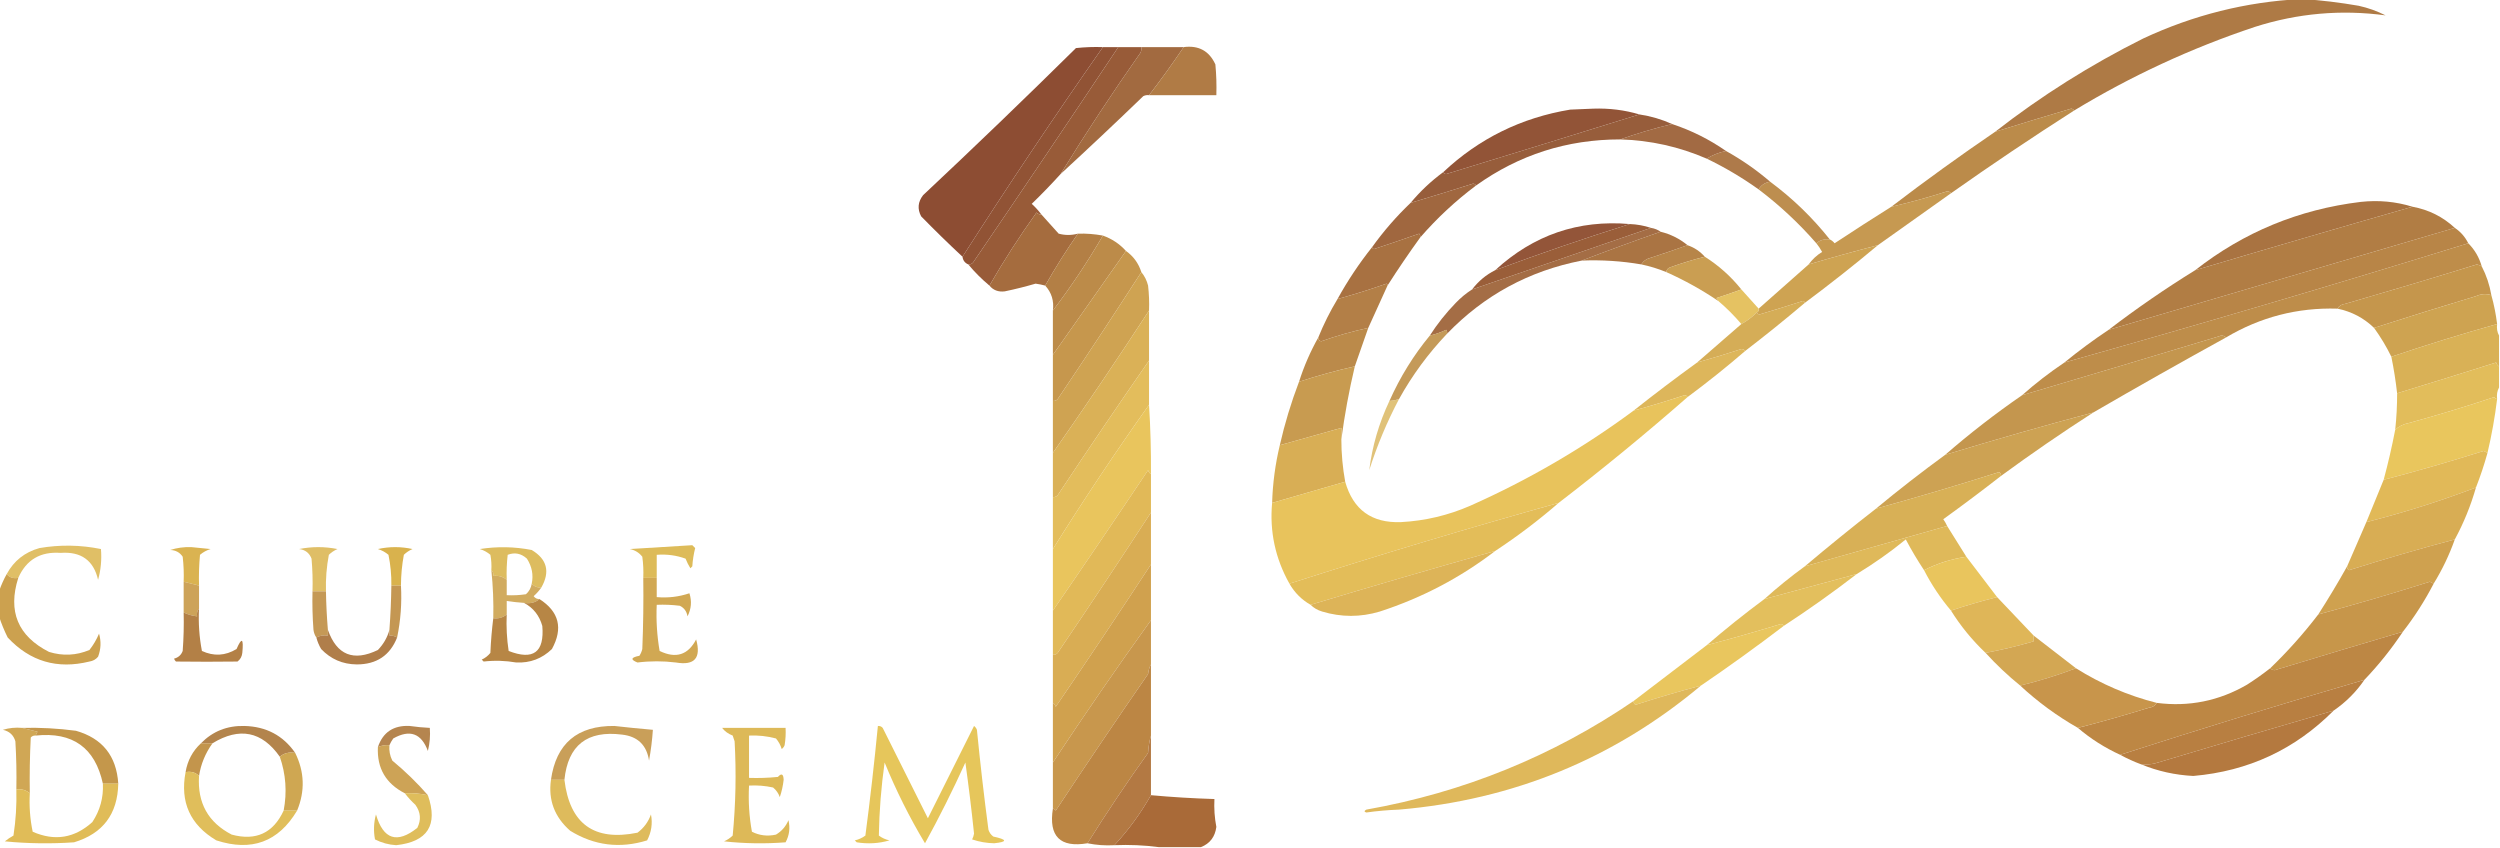 <svg xmlns="http://www.w3.org/2000/svg" xmlns:xlink="http://www.w3.org/1999/xlink" width="1300px" height="441px" style="shape-rendering:geometricPrecision; text-rendering:geometricPrecision; image-rendering:optimizeQuality; fill-rule:evenodd; clip-rule:evenodd"><g><path style="opacity:0.981" fill="#ad7842" d="M 1196.5,-0.5 C 1196.83,-0.5 1197.17,-0.5 1197.5,-0.5C 1207.08,0.141 1216.75,1.308 1226.5,3C 1231.42,4.083 1236.08,5.749 1240.5,8C 1217.45,4.879 1194.78,6.879 1172.5,14C 1139.46,25.021 1108.13,39.521 1078.5,57.5C 1078.26,56.903 1077.76,56.57 1077,56.5C 1063.79,60.405 1050.62,64.405 1037.5,68.5C 1061.42,49.858 1087.08,33.691 1114.5,20C 1140.64,7.798 1167.97,0.965 1196.5,-0.5 Z"></path></g><g><path style="opacity:0.991" fill="#8c4c32" d="M 573.5,24.5 C 548.413,60.345 524.079,96.678 500.5,133.5C 493.202,126.703 486.035,119.703 479,112.5C 476.963,108.666 477.296,104.999 480,101.5C 506.804,76.364 533.304,50.864 559.5,25C 564.155,24.501 568.821,24.334 573.5,24.5 Z"></path></g><g><path style="opacity:0.995" fill="#915335" d="M 573.5,24.5 C 576.167,24.5 578.833,24.5 581.5,24.5C 556.555,61.952 531.388,99.285 506,136.5C 505.329,137.252 504.496,137.586 503.5,137.5C 501.738,136.738 500.738,135.404 500.5,133.5C 524.079,96.678 548.413,60.345 573.5,24.5 Z"></path></g><g><path style="opacity:0.996" fill="#985b38" d="M 581.5,24.5 C 585.5,24.5 589.5,24.5 593.5,24.5C 593.649,25.552 593.483,26.552 593,27.5C 578.484,48.157 564.651,69.157 551.5,90.5C 546.703,95.798 541.703,100.965 536.5,106C 538.373,107.704 540.04,109.537 541.5,111.5C 540.504,111.586 539.671,111.252 539,110.5C 530.19,122.799 522.023,135.465 514.5,148.5C 510.5,145.167 506.833,141.5 503.5,137.5C 504.496,137.586 505.329,137.252 506,136.5C 531.388,99.285 556.555,61.952 581.5,24.5 Z"></path></g><g><path style="opacity:0.972" fill="#9f663b" d="M 593.5,24.5 C 600.833,24.5 608.167,24.5 615.5,24.5C 609.721,33.086 603.721,41.419 597.5,49.5C 596.448,49.35 595.448,49.517 594.5,50C 580.297,63.705 565.964,77.205 551.5,90.5C 564.651,69.157 578.484,48.157 593,27.5C 593.483,26.552 593.649,25.552 593.5,24.5 Z"></path></g><g><path style="opacity:0.983" fill="#af7942" d="M 615.5,24.5 C 623.274,23.468 628.774,26.468 632,33.5C 632.499,38.823 632.666,44.156 632.5,49.5C 620.833,49.5 609.167,49.5 597.5,49.5C 603.721,41.419 609.721,33.086 615.5,24.5 Z"></path></g><g><path style="opacity:0.988" fill="#915235" d="M 852.5,59.5 C 819.042,69.907 785.542,80.241 752,90.5C 751.235,90.43 750.735,90.097 750.5,89.5C 769.075,72.047 791.075,61.213 816.5,57C 820.5,56.833 824.5,56.667 828.5,56.5C 836.8,56.212 844.8,57.212 852.5,59.5 Z"></path></g><g><path style="opacity:0.975" fill="#955937" d="M 852.5,59.5 C 858.487,60.409 864.153,62.076 869.5,64.5C 860.271,66.72 851.271,69.386 842.5,72.5C 814.869,72.489 789.869,80.489 767.5,96.5C 767.265,95.903 766.765,95.57 766,95.5C 755.179,98.941 744.346,102.274 733.5,105.5C 738.537,99.462 744.203,94.129 750.5,89.5C 750.735,90.097 751.235,90.43 752,90.5C 785.542,80.241 819.042,69.907 852.5,59.5 Z"></path></g><g><path style="opacity:0.95" fill="#9e633a" d="M 869.5,64.5 C 879.596,67.852 888.93,72.518 897.5,78.5C 893.867,79.262 890.534,80.596 887.5,82.5C 873.165,76.28 858.165,72.947 842.5,72.5C 851.271,69.386 860.271,66.72 869.5,64.5 Z"></path></g><g><path style="opacity:0.977" fill="#ba8947" d="M 1078.5,57.5 C 1056.86,71.325 1035.53,85.658 1014.5,100.5C 1014.08,99.876 1013.42,99.543 1012.5,99.5C 1002.92,102.582 993.257,105.249 983.5,107.5C 1001.14,94.013 1019.14,81.013 1037.5,68.5C 1050.62,64.405 1063.79,60.405 1077,56.5C 1077.76,56.57 1078.26,56.903 1078.5,57.5 Z"></path></g><g><path style="opacity:0.939" fill="#a9723f" d="M 897.5,78.5 C 905.724,83.061 913.39,88.395 920.5,94.5C 917.775,94.937 915.775,96.27 914.5,98.5C 905.995,92.411 896.995,87.078 887.5,82.5C 890.534,80.596 893.867,79.262 897.5,78.5 Z"></path></g><g><path style="opacity:0.99" fill="#a97240" d="M 1254.5,107.5 C 1216.77,118.297 1179.11,129.297 1141.5,140.5C 1166.73,120.73 1195.4,108.897 1227.5,105C 1236.81,103.974 1245.81,104.807 1254.5,107.5 Z"></path></g><g><path style="opacity:0.972" fill="#c4964c" d="M 1014.5,100.5 C 1001.82,109.525 989.149,118.525 976.5,127.5C 964.448,130.628 952.448,133.961 940.5,137.5C 942.379,134.885 944.712,132.719 947.5,131C 946.614,129.385 945.614,127.885 944.5,126.5C 946.438,124.837 948.772,124.171 951.5,124.5C 952.458,124.953 953.292,125.619 954,126.5C 963.805,120.021 973.638,113.688 983.5,107.5C 993.257,105.249 1002.92,102.582 1012.5,99.5C 1013.42,99.543 1014.08,99.876 1014.5,100.5 Z"></path></g><g><path style="opacity:0.969" fill="#9e633a" d="M 767.5,96.5 C 756.904,104.427 747.237,113.427 738.5,123.5C 738.631,122.761 738.464,122.094 738,121.5C 730.214,124.24 722.381,126.907 714.5,129.5C 713.893,129.376 713.56,129.043 713.5,128.5C 719.449,120.217 726.116,112.55 733.5,105.5C 744.346,102.274 755.179,98.941 766,95.5C 766.765,95.57 767.265,95.903 767.5,96.5 Z"></path></g><g><path style="opacity:0.953" fill="#ba8847" d="M 920.5,94.5 C 932.129,103.128 942.462,113.128 951.5,124.5C 948.772,124.171 946.438,124.837 944.5,126.5C 935.456,116.122 925.456,106.789 914.5,98.5C 915.775,96.27 917.775,94.937 920.5,94.5 Z"></path></g><g><path style="opacity:0.996" fill="#b17d44" d="M 1254.5,107.5 C 1262.96,109.064 1270.29,112.731 1276.5,118.5C 1216.5,136.167 1156.5,153.833 1096.5,171.5C 1110.97,160.429 1125.97,150.096 1141.5,140.5C 1179.11,129.297 1216.77,118.297 1254.5,107.5 Z"></path></g><g><path style="opacity:0.969" fill="#905134" d="M 847.5,116.5 C 823.927,123.913 800.593,131.913 777.5,140.5C 797.413,122.196 820.746,114.196 847.5,116.5 Z"></path></g><g><path style="opacity:0.991" fill="#995d38" d="M 847.5,116.5 C 851.291,116.659 854.958,117.325 858.5,118.5C 827.589,129.138 796.589,139.804 765.5,150.5C 768.752,146.216 772.752,142.882 777.5,140.5C 800.593,131.913 823.927,123.913 847.5,116.5 Z"></path></g><g><path style="opacity:0.995" fill="#a56c3e" d="M 541.5,111.5 C 544.449,114.788 547.449,118.121 550.5,121.5C 553.795,122.401 557.128,122.401 560.5,121.5C 554.411,130.251 548.745,139.251 543.5,148.5C 541.874,148.062 540.207,147.728 538.5,147.5C 533.192,149.049 527.858,150.383 522.5,151.5C 519.174,151.927 516.508,150.927 514.5,148.5C 522.023,135.465 530.19,122.799 539,110.5C 539.671,111.252 540.504,111.586 541.5,111.5 Z"></path></g><g><path style="opacity:0.996" fill="#b88547" d="M 1276.5,118.5 C 1279.55,120.549 1281.88,123.216 1283.5,126.5C 1213.53,148.148 1143.53,168.814 1073.5,188.5C 1080.86,182.479 1088.53,176.813 1096.5,171.5C 1156.5,153.833 1216.5,136.167 1276.5,118.5 Z"></path></g><g><path style="opacity:0.946" fill="#9f663b" d="M 858.5,118.5 C 860.403,118.796 862.07,119.463 863.5,120.5C 849.687,125.324 836.02,130.324 822.5,135.5C 795.098,140.864 771.765,153.531 752.5,173.5C 752.631,172.761 752.464,172.094 752,171.5C 749.273,172.798 746.44,173.798 743.5,174.5C 747.382,168.439 751.882,162.773 757,157.5C 759.588,154.8 762.421,152.467 765.5,150.5C 796.589,139.804 827.589,129.138 858.5,118.5 Z"></path></g><g><path style="opacity:0.99" fill="#b37e44" d="M 560.5,121.5 C 564.881,121.372 569.215,121.705 573.5,122.5C 565.61,136.049 556.944,149.049 547.5,161.5C 548.155,156.469 546.821,152.135 543.5,148.5C 548.745,139.251 554.411,130.251 560.5,121.5 Z"></path></g><g><path style="opacity:0.974" fill="#a8713f" d="M 863.5,120.5 C 868.764,121.799 873.431,124.132 877.5,127.5C 871.227,129.758 864.894,131.924 858.5,134C 856.24,134.549 854.574,135.716 853.5,137.5C 843.27,135.736 832.937,135.069 822.5,135.5C 836.02,130.324 849.687,125.324 863.5,120.5 Z"></path></g><g><path style="opacity:0.989" fill="#bc8a48" d="M 573.5,122.5 C 578.226,124.188 582.226,126.855 585.5,130.5C 572.833,148.5 560.167,166.5 547.5,184.5C 547.5,176.833 547.5,169.167 547.5,161.5C 556.944,149.049 565.61,136.049 573.5,122.5 Z"></path></g><g><path style="opacity:0.992" fill="#bd8c49" d="M 1283.5,126.5 C 1286.84,129.835 1289.17,133.835 1290.5,138.5C 1289.74,138.077 1288.9,137.743 1288,137.5C 1265.23,144.536 1242.39,151.369 1219.5,158C 1217.68,158.2 1216.35,159.034 1215.5,160.5C 1194.7,159.866 1175.37,164.866 1157.5,175.5C 1156.4,174.402 1155.07,174.235 1153.5,175C 1119.51,185.274 1085.51,195.441 1051.5,205.5C 1058.43,199.361 1065.77,193.694 1073.5,188.5C 1143.53,168.814 1213.53,148.148 1283.5,126.5 Z"></path></g><g><path style="opacity:0.975" fill="#b58245" d="M 877.5,127.5 C 881.049,128.723 884.049,130.723 886.5,133.5C 880.428,135.023 874.428,136.857 868.5,139C 867.244,139.417 866.577,140.25 866.5,141.5C 862.303,139.768 857.97,138.435 853.5,137.5C 854.574,135.716 856.24,134.549 858.5,134C 864.894,131.924 871.227,129.758 877.5,127.5 Z"></path></g><g><path style="opacity:0.985" fill="#a7703f" d="M 738.5,123.5 C 732.573,131.697 726.906,140.031 721.5,148.5C 721.565,148.062 721.399,147.728 721,147.5C 712.601,150.466 704.101,153.133 695.5,155.5C 700.769,145.947 706.769,136.947 713.5,128.5C 713.56,129.043 713.893,129.376 714.5,129.5C 722.381,126.907 730.214,124.24 738,121.5C 738.464,122.094 738.631,122.761 738.5,123.5 Z"></path></g><g><path style="opacity:0.994" fill="#c6974d" d="M 585.5,130.5 C 589.377,133.242 592.044,136.909 593.5,141.5C 579.248,163.6 564.748,185.6 550,207.5C 549.329,208.252 548.496,208.586 547.5,208.5C 547.5,200.5 547.5,192.5 547.5,184.5C 560.167,166.5 572.833,148.5 585.5,130.5 Z"></path></g><g><path style="opacity:0.973" fill="#c99c4e" d="M 886.5,133.5 C 893.733,138.061 900.066,143.727 905.5,150.5C 901.232,152.09 896.899,153.59 892.5,155C 893.056,155.383 893.389,155.883 893.5,156.5C 884.984,150.739 875.984,145.739 866.5,141.5C 866.577,140.25 867.244,139.417 868.5,139C 874.428,136.857 880.428,135.023 886.5,133.5 Z"></path></g><g><path style="opacity:0.993" fill="#c5964c" d="M 1290.5,138.5 C 1292.92,143.147 1294.59,148.147 1295.5,153.5C 1292.88,152.621 1290.22,152.788 1287.5,154C 1269.67,159.368 1252,164.868 1234.5,170.5C 1229.18,165.341 1222.85,162.007 1215.5,160.5C 1216.35,159.034 1217.68,158.2 1219.5,158C 1242.39,151.369 1265.23,144.536 1288,137.5C 1288.9,137.743 1289.74,138.077 1290.5,138.5 Z"></path></g><g><path style="opacity:0.988" fill="#cda250" d="M 976.5,127.5 C 964.145,137.85 951.478,147.85 938.5,157.5C 938.44,156.957 938.107,156.624 937.5,156.5C 930.036,158.932 922.536,161.266 915,163.5C 914.235,163.43 913.735,163.097 913.5,162.5C 914.338,162.158 914.672,161.492 914.5,160.5C 923.167,152.833 931.833,145.167 940.5,137.5C 952.448,133.961 964.448,130.628 976.5,127.5 Z"></path></g><g><path style="opacity:0.989" fill="#cfa351" d="M 593.5,141.5 C 595.163,143.493 596.33,145.826 597,148.5C 597.499,152.821 597.666,157.154 597.5,161.5C 581.225,186.44 564.558,211.107 547.5,235.5C 547.5,226.5 547.5,217.5 547.5,208.5C 548.496,208.586 549.329,208.252 550,207.5C 564.748,185.6 579.248,163.6 593.5,141.5 Z"></path></g><g><path style="opacity:0.946" fill="#e4bf5a" d="M 905.5,150.5 C 908.5,153.833 911.5,157.167 914.5,160.5C 914.672,161.492 914.338,162.158 913.5,162.5C 911.098,164.909 908.431,166.909 905.5,168.5C 901.806,164.14 897.806,160.14 893.5,156.5C 893.389,155.883 893.056,155.383 892.5,155C 896.899,153.59 901.232,152.09 905.5,150.5 Z"></path></g><g><path style="opacity:0.984" fill="#b27d44" d="M 721.5,148.5 C 718.129,155.902 714.796,163.235 711.5,170.5C 703.202,172.284 695.035,174.617 687,177.5C 685.97,177.164 685.47,176.497 685.5,175.5C 688.308,168.55 691.642,161.883 695.5,155.5C 704.101,153.133 712.601,150.466 721,147.5C 721.399,147.728 721.565,148.062 721.5,148.5 Z"></path></g><g><path style="opacity:0.969" fill="#d4ab53" d="M 938.5,157.5 C 928.389,166.062 918.056,174.396 907.5,182.5C 907.083,181.876 906.416,181.543 905.5,181.5C 897.861,183.992 890.194,186.325 882.5,188.5C 890.141,181.862 897.808,175.196 905.5,168.5C 908.431,166.909 911.098,164.909 913.5,162.5C 913.735,163.097 914.235,163.43 915,163.5C 922.536,161.266 930.036,158.932 937.5,156.5C 938.107,156.624 938.44,156.957 938.5,157.5 Z"></path></g><g><path style="opacity:0.995" fill="#cea351" d="M 1295.5,153.5 C 1296.86,158.304 1297.86,163.304 1298.5,168.5C 1279.93,173.721 1261.59,179.388 1243.5,185.5C 1240.96,180.281 1237.96,175.281 1234.5,170.5C 1252,164.868 1269.67,159.368 1287.5,154C 1290.22,152.788 1292.88,152.621 1295.5,153.5 Z"></path></g><g><path style="opacity:0.992" fill="#d9b056" d="M 597.5,161.5 C 597.5,170.167 597.5,178.833 597.5,187.5C 581.442,210.594 565.609,233.928 550,257.5C 549.329,258.252 548.496,258.586 547.5,258.5C 547.5,250.833 547.5,243.167 547.5,235.5C 564.558,211.107 581.225,186.44 597.5,161.5 Z"></path></g><g><path style="opacity:0.987" fill="#ba8948" d="M 711.5,170.5 C 709.14,177.252 706.806,183.919 704.5,190.5C 695.041,192.634 685.375,195.3 675.5,198.5C 678.074,190.426 681.407,182.759 685.5,175.5C 685.47,176.497 685.97,177.164 687,177.5C 695.035,174.617 703.202,172.284 711.5,170.5 Z"></path></g><g><path style="opacity:0.991" fill="#d9b055" d="M 1298.5,168.5 C 1298.21,170.735 1298.54,172.735 1299.5,174.5C 1299.5,179.833 1299.5,185.167 1299.5,190.5C 1298.78,190.082 1298.28,189.416 1298,188.5C 1280.85,193.912 1263.68,199.245 1246.5,204.5C 1245.78,198.119 1244.78,191.786 1243.5,185.5C 1261.59,179.388 1279.93,173.721 1298.5,168.5 Z"></path></g><g><path style="opacity:0.974" fill="#dcb557" d="M 907.5,182.5 C 897.794,190.873 887.794,198.873 877.5,206.5C 877.265,205.903 876.765,205.57 876,205.5C 867.217,208.403 858.384,211.07 849.5,213.5C 860.312,204.926 871.312,196.593 882.5,188.5C 890.194,186.325 897.861,183.992 905.5,181.5C 906.416,181.543 907.083,181.876 907.5,182.5 Z"></path></g><g><path style="opacity:0.986" fill="#c3954c" d="M 1157.5,175.5 C 1134.31,188.259 1111.31,201.259 1088.5,214.5C 1062.99,221.304 1037.33,228.637 1011.5,236.5C 1024.24,225.433 1037.57,215.1 1051.5,205.5C 1085.51,195.441 1119.51,185.274 1153.5,175C 1155.07,174.235 1156.4,174.402 1157.5,175.5 Z"></path></g><g><path style="opacity:0.906" fill="#be8f48" d="M 752.5,173.5 C 742.69,183.805 734.356,195.138 727.5,207.5C 725.883,208.038 724.216,208.371 722.5,208.5C 728.01,196.125 735.01,184.792 743.5,174.5C 746.44,173.798 749.273,172.798 752,171.5C 752.464,172.094 752.631,172.761 752.5,173.5 Z"></path></g><g><path style="opacity:0.991" fill="#e2bc5a" d="M 1299.5,190.5 C 1299.5,194.167 1299.5,197.833 1299.5,201.5C 1298.54,203.265 1298.21,205.265 1298.5,207.5C 1297.88,207.389 1297.38,207.056 1297,206.5C 1282.31,211.395 1267.48,215.895 1252.5,220C 1249.74,220.517 1247.41,221.684 1245.5,223.5C 1246.19,217.19 1246.52,210.857 1246.5,204.5C 1263.68,199.245 1280.85,193.912 1298,188.5C 1298.28,189.416 1298.78,190.082 1299.5,190.5 Z"></path></g><g><path style="opacity:0.988" fill="#e2bc5a" d="M 597.5,187.5 C 597.5,195.167 597.5,202.833 597.5,210.5C 580.061,235.062 563.394,260.062 547.5,285.5C 547.5,276.5 547.5,267.5 547.5,258.5C 548.496,258.586 549.329,258.252 550,257.5C 565.609,233.928 581.442,210.594 597.5,187.5 Z"></path></g><g><path style="opacity:0.988" fill="#c79a4e" d="M 704.5,190.5 C 701.502,203.169 699.168,215.836 697.5,228.5C 697.5,226.5 697.5,224.5 697.5,222.5C 686.833,225.5 676.167,228.5 665.5,231.5C 668.061,220.253 671.394,209.253 675.5,198.5C 685.375,195.3 695.041,192.634 704.5,190.5 Z"></path></g><g><path style="opacity:0.785" fill="#d7b154" d="M 727.5,207.5 C 721.245,219.348 716.078,231.681 712,244.5C 713.56,231.982 717.06,219.982 722.5,208.5C 724.216,208.371 725.883,208.038 727.5,207.5 Z"></path></g><g><path style="opacity:0.98" fill="#cca050" d="M 1088.5,214.5 C 1072.19,224.993 1056.19,235.993 1040.5,247.5C 1040.63,246.624 1040.3,245.957 1039.5,245.5C 1018.27,252.243 996.939,258.576 975.5,264.5C 987.19,254.815 999.19,245.482 1011.5,236.5C 1037.33,228.637 1062.99,221.304 1088.5,214.5 Z"></path></g><g><path style="opacity:0.997" fill="#e9c65d" d="M 1298.5,207.5 C 1297.35,216.933 1295.68,226.266 1293.5,235.5C 1292.85,235.196 1292.18,234.863 1291.5,234.5C 1273.95,240.033 1256.61,245.033 1239.5,249.5C 1241.82,240.906 1243.82,232.239 1245.5,223.5C 1247.41,221.684 1249.74,220.517 1252.5,220C 1267.48,215.895 1282.31,211.395 1297,206.5C 1297.38,207.056 1297.88,207.389 1298.5,207.5 Z"></path></g><g><path style="opacity:0.998" fill="#e9c55d" d="M 597.5,210.5 C 598.243,222.485 598.576,234.485 598.5,246.5C 597.778,246.082 597.278,245.416 597,244.5C 580.637,269.011 564.137,293.344 547.5,317.5C 547.5,306.833 547.5,296.167 547.5,285.5C 563.394,260.062 580.061,235.062 597.5,210.5 Z"></path></g><g><path style="opacity:0.993" fill="#d8ae55" d="M 697.5,228.5 C 697.509,235.903 698.176,243.237 699.5,250.5C 686.833,254.167 674.167,257.833 661.5,261.5C 661.806,251.358 663.139,241.358 665.5,231.5C 676.167,228.5 686.833,225.5 697.5,222.5C 697.5,224.5 697.5,226.5 697.5,228.5 Z"></path></g><g><path style="opacity:0.997" fill="#e8c35c" d="M 877.5,206.5 C 855.758,225.54 833.425,243.873 810.5,261.5C 763.799,274.521 717.132,288.521 670.5,303.5C 663.14,290.363 660.14,276.363 661.5,261.5C 674.167,257.833 686.833,254.167 699.5,250.5C 703.628,265.07 713.294,272.07 728.5,271.5C 741,270.835 753,268.001 764.5,263C 794.764,249.544 823.097,233.044 849.5,213.5C 858.384,211.07 867.217,208.403 876,205.5C 876.765,205.57 877.265,205.903 877.5,206.5 Z"></path></g><g><path style="opacity:1" fill="#e1b958" d="M 1293.5,235.5 C 1291.79,241.681 1289.79,247.681 1287.5,253.5C 1268.96,260.559 1249.96,266.559 1230.5,271.5C 1233.52,264.096 1236.52,256.762 1239.5,249.5C 1256.61,245.033 1273.95,240.033 1291.5,234.5C 1292.18,234.863 1292.85,235.196 1293.5,235.5 Z"></path></g><g><path style="opacity:0.994" fill="#e3bd59" d="M 810.5,261.5 C 800.077,270.55 789.077,278.884 777.5,286.5C 745.425,295.519 713.425,304.853 681.5,314.5C 676.855,311.855 673.188,308.188 670.5,303.5C 717.132,288.521 763.799,274.521 810.5,261.5 Z"></path></g><g><path style="opacity:0.993" fill="#e1b958" d="M 598.5,246.5 C 598.5,253.167 598.5,259.833 598.5,266.5C 582.619,290.908 566.452,315.241 550,339.5C 549.329,340.252 548.496,340.586 547.5,340.5C 547.5,332.833 547.5,325.167 547.5,317.5C 564.137,293.344 580.637,269.011 597,244.5C 597.278,245.416 597.778,246.082 598.5,246.5 Z"></path></g><g><path style="opacity:0.99" fill="#d8ad53" d="M 1287.5,253.5 C 1284.79,262.966 1281.13,271.966 1276.5,280.5C 1258.38,285.293 1240.05,290.627 1221.5,296.5C 1220.7,296.043 1220.37,295.376 1220.5,294.5C 1223.83,286.828 1227.17,279.162 1230.5,271.5C 1249.96,266.559 1268.96,260.559 1287.5,253.5 Z"></path></g><g><path style="opacity:0.991" fill="#d8af55" d="M 1040.5,247.5 C 1030.66,255.168 1020.66,262.668 1010.5,270C 1011.31,271.113 1011.97,272.279 1012.5,273.5C 987.839,280.498 963.173,287.498 938.5,294.5C 950.611,284.271 962.944,274.271 975.5,264.5C 996.939,258.576 1018.27,252.243 1039.5,245.5C 1040.3,245.957 1040.63,246.624 1040.5,247.5 Z"></path></g><g><path style="opacity:0.983" fill="#deb858" d="M 1012.5,273.5 C 1015.83,278.833 1019.17,284.167 1022.5,289.5C 1014.65,290.673 1007.32,293.006 1000.5,296.5C 997.108,291.395 993.941,286.062 991,280.5C 982.898,287.108 974.398,293.108 965.5,298.5C 949.5,302.833 933.5,307.167 917.5,311.5C 924.186,305.484 931.186,299.818 938.5,294.5C 963.173,287.498 987.839,280.498 1012.5,273.5 Z"></path></g><g><path style="opacity:0.851" fill="#dab44c" d="M 9.5,300.5 C 6.918,300.975 4.918,300.308 3.5,298.5C 7.202,291.642 12.868,287.142 20.5,285C 31.176,283.166 41.843,283.333 52.5,285.5C 52.946,291.021 52.446,296.355 51,301.5C 48.658,291.386 42.158,286.719 31.5,287.5C 21.008,286.738 13.674,291.071 9.5,300.5 Z"></path></g><g><path style="opacity:0.859" fill="#dab34d" d="M 169.5,307.5 C 167.167,307.5 164.833,307.5 162.5,307.5C 162.666,301.824 162.499,296.157 162,290.5C 160.855,287.523 158.688,285.856 155.5,285.5C 162.167,284.167 168.833,284.167 175.5,285.5C 173.807,286.228 172.307,287.228 171,288.5C 169.812,294.778 169.312,301.112 169.5,307.5 Z"></path></g><g><path style="opacity:0.931" fill="#dbb64e" d="M 341.5,300.5 C 339.167,300.5 336.833,300.5 334.5,300.5C 334.665,296.818 334.499,293.152 334,289.5C 332.333,287.372 330.166,286.039 327.5,285.5C 338.394,284.823 349.228,284.156 360,283.5C 360.5,284 361,284.5 361.5,285C 360.712,288.076 360.212,291.242 360,294.5C 359.667,294.833 359.333,295.167 359,295.5C 358.02,293.941 357.187,292.274 356.5,290.5C 351.667,288.757 346.667,288.09 341.5,288.5C 341.5,292.5 341.5,296.5 341.5,300.5 Z"></path></g><g><path style="opacity:0.989" fill="#d9ad53" d="M 598.5,266.5 C 598.5,275.5 598.5,284.5 598.5,293.5C 582.285,318.241 565.785,342.908 549,367.5C 548.722,366.584 548.222,365.918 547.5,365.5C 547.5,357.167 547.5,348.833 547.5,340.5C 548.496,340.586 549.329,340.252 550,339.5C 566.452,315.241 582.619,290.908 598.5,266.5 Z"></path></g><g><path style="opacity:0.891" fill="#dab44d" d="M 281.5,305.5 C 279.446,305.635 277.779,304.968 276.5,303.5C 277.451,298.946 276.618,294.613 274,290.5C 270.994,287.765 267.66,287.098 264,288.5C 263.501,292.821 263.334,297.154 263.5,301.5C 261.544,299.852 259.211,299.185 256.5,299.5C 256.737,298.209 256.404,297.209 255.5,296.5C 255.664,293.813 255.497,291.146 255,288.5C 253.4,287.134 251.567,286.134 249.5,285.5C 258.558,284.086 267.558,284.253 276.5,286C 284.489,290.787 286.156,297.287 281.5,305.5 Z"></path></g><g><path style="opacity:0.979" fill="#dcb355" d="M 777.5,286.5 C 759.425,300.374 739.425,310.874 717.5,318C 707.469,321.008 697.469,321.008 687.5,318C 685.121,317.284 683.121,316.117 681.5,314.5C 713.425,304.853 745.425,295.519 777.5,286.5 Z"></path></g><g><path style="opacity:0.976" fill="#d9b14d" d="M 103.5,304.5 C 100.833,303.833 98.167,303.167 95.5,302.5C 95.666,298.154 95.499,293.821 95,289.5C 93.486,287.234 91.319,286.068 88.5,286C 91.984,284.868 95.651,284.368 99.5,284.5C 102.833,284.833 106.167,285.167 109.5,285.5C 107.433,286.134 105.6,287.134 104,288.5C 103.501,293.823 103.334,299.156 103.5,304.5 Z"></path></g><g><path style="opacity:0.989" fill="#d9b24c" d="M 208.5,304.5 C 206.833,304.5 205.167,304.5 203.5,304.5C 203.595,299.113 203.095,293.78 202,288.5C 200.4,287.134 198.567,286.134 196.5,285.5C 202.5,284.167 208.5,284.167 214.5,285.5C 212.807,286.228 211.307,287.228 210,288.5C 209.023,293.793 208.523,299.126 208.5,304.5 Z"></path></g><g><path style="opacity:0.995" fill="#e9c55d" d="M 1022.5,289.5 C 1027.8,296.476 1033.14,303.476 1038.5,310.5C 1030.39,312.526 1022.39,314.859 1014.5,317.5C 1009.06,311.049 1004.39,304.049 1000.5,296.5C 1007.32,293.006 1014.65,290.673 1022.5,289.5 Z"></path></g><g><path style="opacity:0.99" fill="#cfa04e" d="M 1276.5,280.5 C 1273.63,288.567 1269.97,296.233 1265.5,303.5C 1264.85,303.196 1264.18,302.863 1263.5,302.5C 1244.27,308.577 1224.94,314.243 1205.5,319.5C 1210.77,311.297 1215.77,302.963 1220.5,294.5C 1220.37,295.376 1220.7,296.043 1221.5,296.5C 1240.05,290.627 1258.38,285.293 1276.5,280.5 Z"></path></g><g><path style="opacity:0.977" fill="#e3be5a" d="M 965.5,298.5 C 953.193,307.988 940.527,316.988 927.5,325.5C 927.265,324.903 926.765,324.57 926,324.5C 913.215,328.404 900.381,332.071 887.5,335.5C 897.206,327.127 907.206,319.127 917.5,311.5C 933.5,307.167 949.5,302.833 965.5,298.5 Z"></path></g><g><path style="opacity:0.956" fill="#ca9d47" d="M 3.5,298.5 C 4.918,300.308 6.918,300.975 9.5,300.5C 3.969,317.93 9.303,330.763 25.5,339C 32.636,341.199 39.636,340.866 46.5,338C 48.549,335.404 50.215,332.571 51.5,329.5C 52.666,333.527 52.499,337.527 51,341.5C 49.829,342.893 48.329,343.727 46.5,344C 29.787,348.117 15.62,343.951 4,331.5C 2.178,327.843 0.678,324.176 -0.5,320.5C -0.5,316.167 -0.5,311.833 -0.5,307.5C 0.553,304.392 1.886,301.392 3.5,298.5 Z"></path></g><g><path style="opacity:0.993" fill="#c7964a" d="M 1265.5,303.5 C 1260.9,312.379 1255.57,320.712 1249.5,328.5C 1227.82,334.892 1206.15,341.392 1184.5,348C 1182.93,348.765 1181.6,348.598 1180.5,347.5C 1189.55,338.788 1197.88,329.455 1205.5,319.5C 1224.94,314.243 1244.27,308.577 1263.5,302.5C 1264.18,302.863 1264.85,303.196 1265.5,303.5 Z"></path></g><g><path style="opacity:0.871" fill="#ca9e47" d="M 255.5,296.5 C 256.404,297.209 256.737,298.209 256.5,299.5C 259.211,299.185 261.544,299.852 263.5,301.5C 263.5,304.167 263.5,306.833 263.5,309.5C 266.85,309.665 270.183,309.498 273.5,309C 275.16,307.512 276.16,305.679 276.5,303.5C 277.779,304.968 279.446,305.635 281.5,305.5C 280.375,307.129 279.041,308.629 277.5,310C 278.244,311.039 279.244,311.539 280.5,311.5C 278.365,313.369 275.698,314.036 272.5,313.5C 269.482,313.296 266.482,312.963 263.5,312.5C 263.5,314.833 263.5,317.167 263.5,319.5C 261.544,321.148 259.211,321.815 256.5,321.5C 256.705,313.133 256.371,304.8 255.5,296.5 Z"></path></g><g><path style="opacity:0.934" fill="#cea348" d="M 334.5,300.5 C 336.833,300.5 339.167,300.5 341.5,300.5C 341.5,303.833 341.5,307.167 341.5,310.5C 347.358,311.013 353.025,310.346 358.5,308.5C 359.818,312.626 359.485,316.626 357.5,320.5C 357.085,317.921 355.752,316.087 353.5,315C 349.514,314.501 345.514,314.334 341.5,314.5C 341.137,322.571 341.637,330.571 343,338.5C 351.462,342.599 357.795,340.599 362,332.5C 364.691,342.167 361.191,346.167 351.5,344.5C 344.803,343.678 338.136,343.678 331.5,344.5C 327.709,343.028 328.042,341.861 332.5,341C 333.191,339.933 333.691,338.766 334,337.5C 334.5,325.171 334.667,312.838 334.5,300.5 Z"></path></g><g><path style="opacity:0.995" fill="#d0a14e" d="M 598.5,293.5 C 598.5,303.167 598.5,312.833 598.5,322.5C 581.006,346.819 564.006,371.485 547.5,396.5C 547.5,386.167 547.5,375.833 547.5,365.5C 548.222,365.918 548.722,366.584 549,367.5C 565.785,342.908 582.285,318.241 598.5,293.5 Z"></path></g><g><path style="opacity:0.897" fill="#c79946" d="M 95.5,302.5 C 98.167,303.167 100.833,303.833 103.5,304.5C 103.5,308.5 103.5,312.5 103.5,316.5C 102.566,317.568 102.232,318.901 102.5,320.5C 100.035,320.233 97.701,319.566 95.5,318.5C 95.5,313.167 95.5,307.833 95.5,302.5 Z"></path></g><g><path style="opacity:0.888" fill="#be8d42" d="M 162.5,307.5 C 164.833,307.5 167.167,307.5 169.5,307.5C 169.612,314.18 169.946,320.847 170.5,327.5C 170.5,328.5 170.5,329.5 170.5,330.5C 168.265,330.205 166.265,330.539 164.5,331.5C 163.71,330.391 163.21,329.058 163,327.5C 162.5,320.842 162.334,314.175 162.5,307.5 Z"></path></g><g><path style="opacity:0.904" fill="#be8c42" d="M 203.5,304.5 C 205.167,304.5 206.833,304.5 208.5,304.5C 209.01,313.656 208.343,322.656 206.5,331.5C 205.292,330.766 203.959,330.433 202.5,330.5C 202.5,329.5 202.5,328.5 202.5,327.5C 203.07,319.846 203.404,312.179 203.5,304.5 Z"></path></g><g><path style="opacity:0.988" fill="#deb556" d="M 1038.5,310.5 C 1044.81,317.14 1051.14,323.807 1057.5,330.5C 1057.5,331.5 1057.5,332.5 1057.5,333.5C 1049.26,335.914 1040.93,337.914 1032.5,339.5C 1025.55,332.91 1019.55,325.577 1014.5,317.5C 1022.39,314.859 1030.39,312.526 1038.5,310.5 Z"></path></g><g><path style="opacity:0.986" fill="#e9c55c" d="M 927.5,325.5 C 913.451,336.214 899.118,346.547 884.5,356.5C 873.089,359.52 861.756,362.853 850.5,366.5C 849.702,366.043 849.369,365.376 849.5,364.5C 862.167,354.833 874.833,345.167 887.5,335.5C 900.381,332.071 913.215,328.404 926,324.5C 926.765,324.57 927.265,324.903 927.5,325.5 Z"></path></g><g><path style="opacity:0.96" fill="#b4813e" d="M 280.5,311.5 C 290.736,318.057 292.903,326.724 287,337.5C 281.867,342.48 275.7,344.813 268.5,344.5C 262.805,343.514 257.138,343.347 251.5,344C 251.167,343.667 250.833,343.333 250.5,343C 252.282,342.186 253.782,341.019 255,339.5C 255.252,333.452 255.752,327.452 256.5,321.5C 259.211,321.815 261.544,321.148 263.5,319.5C 263.207,325.893 263.54,332.227 264.5,338.5C 277.323,343.507 283.156,339.173 282,325.5C 280.474,320.072 277.307,316.072 272.5,313.5C 275.698,314.036 278.365,313.369 280.5,311.5 Z"></path></g><g><path style="opacity:0.948" fill="#af793c" d="M 103.5,316.5 C 103.109,323.921 103.609,331.254 105,338.5C 111.169,341.361 117.169,341.028 123,337.5C 125.731,331.215 126.731,331.882 126,339.5C 125.801,341.402 124.967,342.902 123.5,344C 112.771,344.141 102.105,344.141 91.5,344C 91.043,343.586 90.709,343.086 90.5,342.5C 92.709,341.937 94.209,340.604 95,338.5C 95.5,331.842 95.666,325.175 95.5,318.5C 97.701,319.566 100.035,320.233 102.5,320.5C 102.232,318.901 102.566,317.568 103.5,316.5 Z"></path></g><g><path style="opacity:0.976" fill="#c79449" d="M 598.5,322.5 C 598.5,330.167 598.5,337.833 598.5,345.5C 597.698,346.952 597.198,348.618 597,350.5C 580.752,373.994 564.752,397.66 549,421.5C 548.617,420.944 548.117,420.611 547.5,420.5C 547.5,412.5 547.5,404.5 547.5,396.5C 564.006,371.485 581.006,346.819 598.5,322.5 Z"></path></g><g><path style="opacity:0.908" fill="#a87139" d="M 170.5,327.5 C 175.116,340.633 183.783,344.133 196.5,338C 199.446,334.931 201.446,331.431 202.5,327.5C 202.5,328.5 202.5,329.5 202.5,330.5C 203.959,330.433 205.292,330.766 206.5,331.5C 202.792,340.843 195.792,345.51 185.5,345.5C 178.184,345.424 172.017,342.757 167,337.5C 165.878,335.593 165.045,333.593 164.5,331.5C 166.265,330.539 168.265,330.205 170.5,330.5C 170.5,329.5 170.5,328.5 170.5,327.5 Z"></path></g><g><path style="opacity:0.977" fill="#d3a650" d="M 1057.5,330.5 C 1064.86,336.198 1072.19,341.864 1079.5,347.5C 1070.11,351.072 1060.44,354.072 1050.5,356.5C 1044.08,351.287 1038.08,345.62 1032.5,339.5C 1040.93,337.914 1049.26,335.914 1057.5,333.5C 1057.5,332.5 1057.5,331.5 1057.5,330.5 Z"></path></g><g><path style="opacity:0.998" fill="#bd8744" d="M 1249.5,328.5 C 1243.56,337.435 1236.9,345.768 1229.5,353.5C 1186.84,365.948 1144.5,378.948 1102.5,392.5C 1094.45,388.818 1087.12,384.152 1080.5,378.5C 1092.9,375.311 1105.24,371.811 1117.5,368C 1119.32,367.8 1120.65,366.966 1121.5,365.5C 1138.23,367.654 1153.9,364.487 1168.5,356C 1172.66,353.336 1176.66,350.503 1180.5,347.5C 1181.6,348.598 1182.93,348.765 1184.5,348C 1206.15,341.392 1227.82,334.892 1249.5,328.5 Z"></path></g><g><path style="opacity:0.994" fill="#b87f41" d="M 1229.5,353.5 C 1225.17,359.833 1219.83,365.167 1213.5,369.5C 1182.47,378.507 1151.47,387.674 1120.5,397C 1118.19,397.497 1115.86,397.663 1113.5,397.5C 1109.71,396.105 1106.04,394.438 1102.5,392.5C 1144.5,378.948 1186.84,365.948 1229.5,353.5 Z"></path></g><g><path style="opacity:0.982" fill="#c79449" d="M 1079.5,347.5 C 1092.61,355.725 1106.61,361.725 1121.5,365.5C 1120.65,366.966 1119.32,367.8 1117.5,368C 1105.24,371.811 1092.9,375.311 1080.5,378.5C 1069.65,372.318 1059.65,364.985 1050.5,356.5C 1060.44,354.072 1070.11,351.072 1079.5,347.5 Z"></path></g><g><path style="opacity:0.999" fill="#bc8644" d="M 598.5,345.5 C 598.5,357.833 598.5,370.167 598.5,382.5C 597.681,385.305 597.181,388.305 597,391.5C 585.994,406.851 575.494,422.517 565.5,438.5C 551.244,440.911 545.244,434.911 547.5,420.5C 548.117,420.611 548.617,420.944 549,421.5C 564.752,397.66 580.752,373.994 597,350.5C 597.198,348.618 597.698,346.952 598.5,345.5 Z"></path></g><g><path style="opacity:0.992" fill="#b3783e" d="M 1213.5,369.5 C 1193.44,389.694 1169.1,401.027 1140.5,403.5C 1131.04,403.011 1122.04,401.011 1113.5,397.5C 1115.86,397.663 1118.19,397.497 1120.5,397C 1151.47,387.674 1182.47,378.507 1213.5,369.5 Z"></path></g><g><path style="opacity:0.929" fill="#cca048" d="M 11.5,378.5 C 14.028,379.166 16.694,379.832 19.5,380.5C 19.137,381.183 18.804,381.85 18.5,382.5C 17.504,382.414 16.671,382.748 16,383.5C 15.5,393.161 15.334,402.828 15.5,412.5C 13.521,410.832 11.188,410.166 8.5,410.5C 8.666,402.16 8.5,393.827 8,385.5C 7.075,382.267 4.909,380.267 1.5,379.5C 4.768,378.513 8.102,378.18 11.5,378.5 Z"></path></g><g><path style="opacity:0.905" fill="#ab773a" d="M 153.5,391.5 C 150.302,390.964 147.635,391.631 145.5,393.5C 136.213,380.277 124.546,377.944 110.5,386.5C 108.5,386.5 106.5,386.5 104.5,386.5C 110.579,380.299 118.079,377.299 127,377.5C 138.366,377.761 147.2,382.427 153.5,391.5 Z"></path></g><g><path style="opacity:0.894" fill="#ac773b" d="M 202.5,387.5 C 200.379,387.325 198.379,387.659 196.5,388.5C 199.12,380.758 204.62,377.092 213,377.5C 216.49,377.999 219.99,378.332 223.5,378.5C 223.824,382.555 223.491,386.555 222.5,390.5C 219.105,381.316 213.105,379.15 204.5,384C 203.695,385.113 203.028,386.279 202.5,387.5 Z"></path></g><g><path style="opacity:0.959" fill="#c29344" d="M 11.5,378.5 C 20.875,378.269 30.208,378.769 39.5,380C 53.25,383.927 60.584,393.094 61.5,407.5C 58.833,407.5 56.167,407.5 53.5,407.5C 49.426,388.783 37.759,380.45 18.5,382.5C 18.804,381.85 19.137,381.183 19.5,380.5C 16.694,379.832 14.028,379.166 11.5,378.5 Z"></path></g><g><path style="opacity:0.937" fill="#dab44d" d="M 375.5,378.5 C 386.5,378.5 397.5,378.5 408.5,378.5C 408.665,381.518 408.498,384.518 408,387.5C 407.692,388.308 407.192,388.975 406.5,389.5C 405.866,387.433 404.866,385.6 403.5,384C 398.915,382.775 394.248,382.275 389.5,382.5C 389.5,389.833 389.5,397.167 389.5,404.5C 394.511,404.666 399.511,404.499 404.5,404C 406.382,401.935 407.382,402.435 407.5,405.5C 407.154,408.576 406.488,411.576 405.5,414.5C 404.781,412.483 403.614,410.817 402,409.5C 397.889,408.596 393.722,408.263 389.5,408.5C 389.065,416.611 389.565,424.611 391,432.5C 394.933,434.478 399.1,434.978 403.5,434C 406.473,432.235 408.64,429.735 410,426.5C 410.956,430.572 410.456,434.405 408.5,438C 397.818,438.832 387.151,438.666 376.5,437.5C 378.193,436.772 379.693,435.772 381,434.5C 382.573,418.206 382.906,401.873 382,385.5C 381.667,384.5 381.333,383.5 381,382.5C 378.689,381.603 376.856,380.27 375.5,378.5 Z"></path></g><g><path style="opacity:0.88" fill="#c29343" d="M 293.5,405.5 C 291.167,405.5 288.833,405.5 286.5,405.5C 289.169,386.63 300.169,377.297 319.5,377.5C 326.163,378.262 332.83,378.928 339.5,379.5C 339.133,384.865 338.467,390.198 337.5,395.5C 336.258,387.424 331.591,382.924 323.5,382C 305.331,379.688 295.331,387.521 293.5,405.5 Z"></path></g><g><path style="opacity:0.966" fill="#deb656" d="M 884.5,356.5 C 839.261,394.435 786.928,415.935 727.5,421C 721.782,421.211 716.115,421.711 710.5,422.5C 709.304,422.154 709.304,421.654 710.5,421C 761.037,412.05 807.37,393.217 849.5,364.5C 849.369,365.376 849.702,366.043 850.5,366.5C 861.756,362.853 873.089,359.52 884.5,356.5 Z"></path></g><g><path style="opacity:0.941" fill="#e4c251" d="M 456.5,377.5 C 457.496,377.414 458.329,377.748 459,378.5C 466.849,394.198 474.682,409.864 482.5,425.5C 490.533,409.435 498.533,393.435 506.5,377.5C 507.192,378.025 507.692,378.692 508,379.5C 509.708,396.869 511.708,414.203 514,431.5C 514.465,432.931 515.299,434.097 516.5,435C 523.828,436.592 523.994,437.759 517,438.5C 513.058,438.426 509.224,437.76 505.5,436.5C 505.987,435.554 506.32,434.554 506.5,433.5C 505.209,421.125 503.709,408.791 502,396.5C 495.512,410.81 488.512,424.81 481,438.5C 472.946,425.058 465.946,411.058 460,396.5C 458.216,409.125 457.216,421.792 457,434.5C 458.648,435.717 460.481,436.55 462.5,437C 457.01,438.614 451.343,438.947 445.5,438C 445.167,437.667 444.833,437.333 444.5,437C 446.519,436.55 448.352,435.717 450,434.5C 452.496,415.532 454.663,396.532 456.5,377.5 Z"></path></g><g><path style="opacity:0.962" fill="#b1753d" d="M 598.5,382.5 C 598.5,392.833 598.5,403.167 598.5,413.5C 593.105,423 586.772,431.667 579.5,439.5C 574.737,439.774 570.07,439.441 565.5,438.5C 575.494,422.517 585.994,406.851 597,391.5C 597.181,388.305 597.681,385.305 598.5,382.5 Z"></path></g><g><path style="opacity:0.953" fill="#c09043" d="M 104.5,386.5 C 106.5,386.5 108.5,386.5 110.5,386.5C 106.777,391.686 104.444,397.353 103.5,403.5C 101.721,401.656 99.388,400.99 96.5,401.5C 97.487,395.536 100.153,390.536 104.5,386.5 Z"></path></g><g><path style="opacity:0.911" fill="#c99b46" d="M 202.5,387.5 C 202.248,390.32 202.748,392.986 204,395.5C 210.697,401.032 216.864,407.032 222.5,413.5C 218.566,412.64 214.566,412.307 210.5,412.5C 200.653,407.467 195.986,399.467 196.5,388.5C 198.379,387.659 200.379,387.325 202.5,387.5 Z"></path></g><g><path style="opacity:0.942" fill="#cda248" d="M 153.5,391.5 C 158.352,401.35 158.685,411.35 154.5,421.5C 152.167,421.5 149.833,421.5 147.5,421.5C 149.32,411.941 148.653,402.608 145.5,393.5C 147.635,391.631 150.302,390.964 153.5,391.5 Z"></path></g><g><path style="opacity:0.993" fill="#a96a38" d="M 598.5,413.5 C 609.465,414.498 620.465,415.165 631.5,415.5C 631.248,420.385 631.581,425.219 632.5,430C 631.832,435.151 629.166,438.651 624.5,440.5C 617.167,440.5 609.833,440.5 602.5,440.5C 595.018,439.508 587.352,439.175 579.5,439.5C 586.772,431.667 593.105,423 598.5,413.5 Z"></path></g><g><path style="opacity:0.912" fill="#dbb54d" d="M 286.5,405.5 C 288.833,405.5 291.167,405.5 293.5,405.5C 296.253,428.424 308.919,437.591 331.5,433C 334.795,430.539 337.129,427.372 338.5,423.5C 339.413,428.193 338.746,432.693 336.5,437C 322.364,441.376 309.031,439.71 296.5,432C 288.352,424.858 285.018,416.024 286.5,405.5 Z"></path></g><g><path style="opacity:0.94" fill="#deb84e" d="M 53.5,407.5 C 56.167,407.5 58.833,407.5 61.5,407.5C 61.171,423.315 53.504,433.482 38.5,438C 26.486,438.833 14.486,438.666 2.5,437.5C 3.914,436.376 5.414,435.376 7,434.5C 8.223,426.547 8.723,418.547 8.5,410.5C 11.188,410.166 13.521,410.832 15.5,412.5C 15.123,419.257 15.623,425.924 17,432.5C 28.403,437.526 38.736,435.859 48,427.5C 52.01,421.464 53.843,414.797 53.5,407.5 Z"></path></g><g><path style="opacity:0.917" fill="#ddb84d" d="M 96.5,401.5 C 99.388,400.99 101.721,401.656 103.5,403.5C 102.587,417.522 108.254,427.688 120.5,434C 133.076,437.377 142.076,433.21 147.5,421.5C 149.833,421.5 152.167,421.5 154.5,421.5C 144.798,437.795 130.798,442.961 112.5,437C 98.872,428.91 93.539,417.077 96.5,401.5 Z"></path></g><g><path style="opacity:0.915" fill="#dcb74d" d="M 210.5,412.5 C 214.566,412.307 218.566,412.64 222.5,413.5C 227.892,429.046 222.392,437.713 206,439.5C 202.089,439.254 198.422,438.254 195,436.5C 194.172,432.129 194.339,427.795 195.5,423.5C 199.303,436.534 206.47,438.867 217,430.5C 219.086,426.333 218.753,422.333 216,418.5C 213.96,416.63 212.127,414.63 210.5,412.5 Z"></path></g></svg>